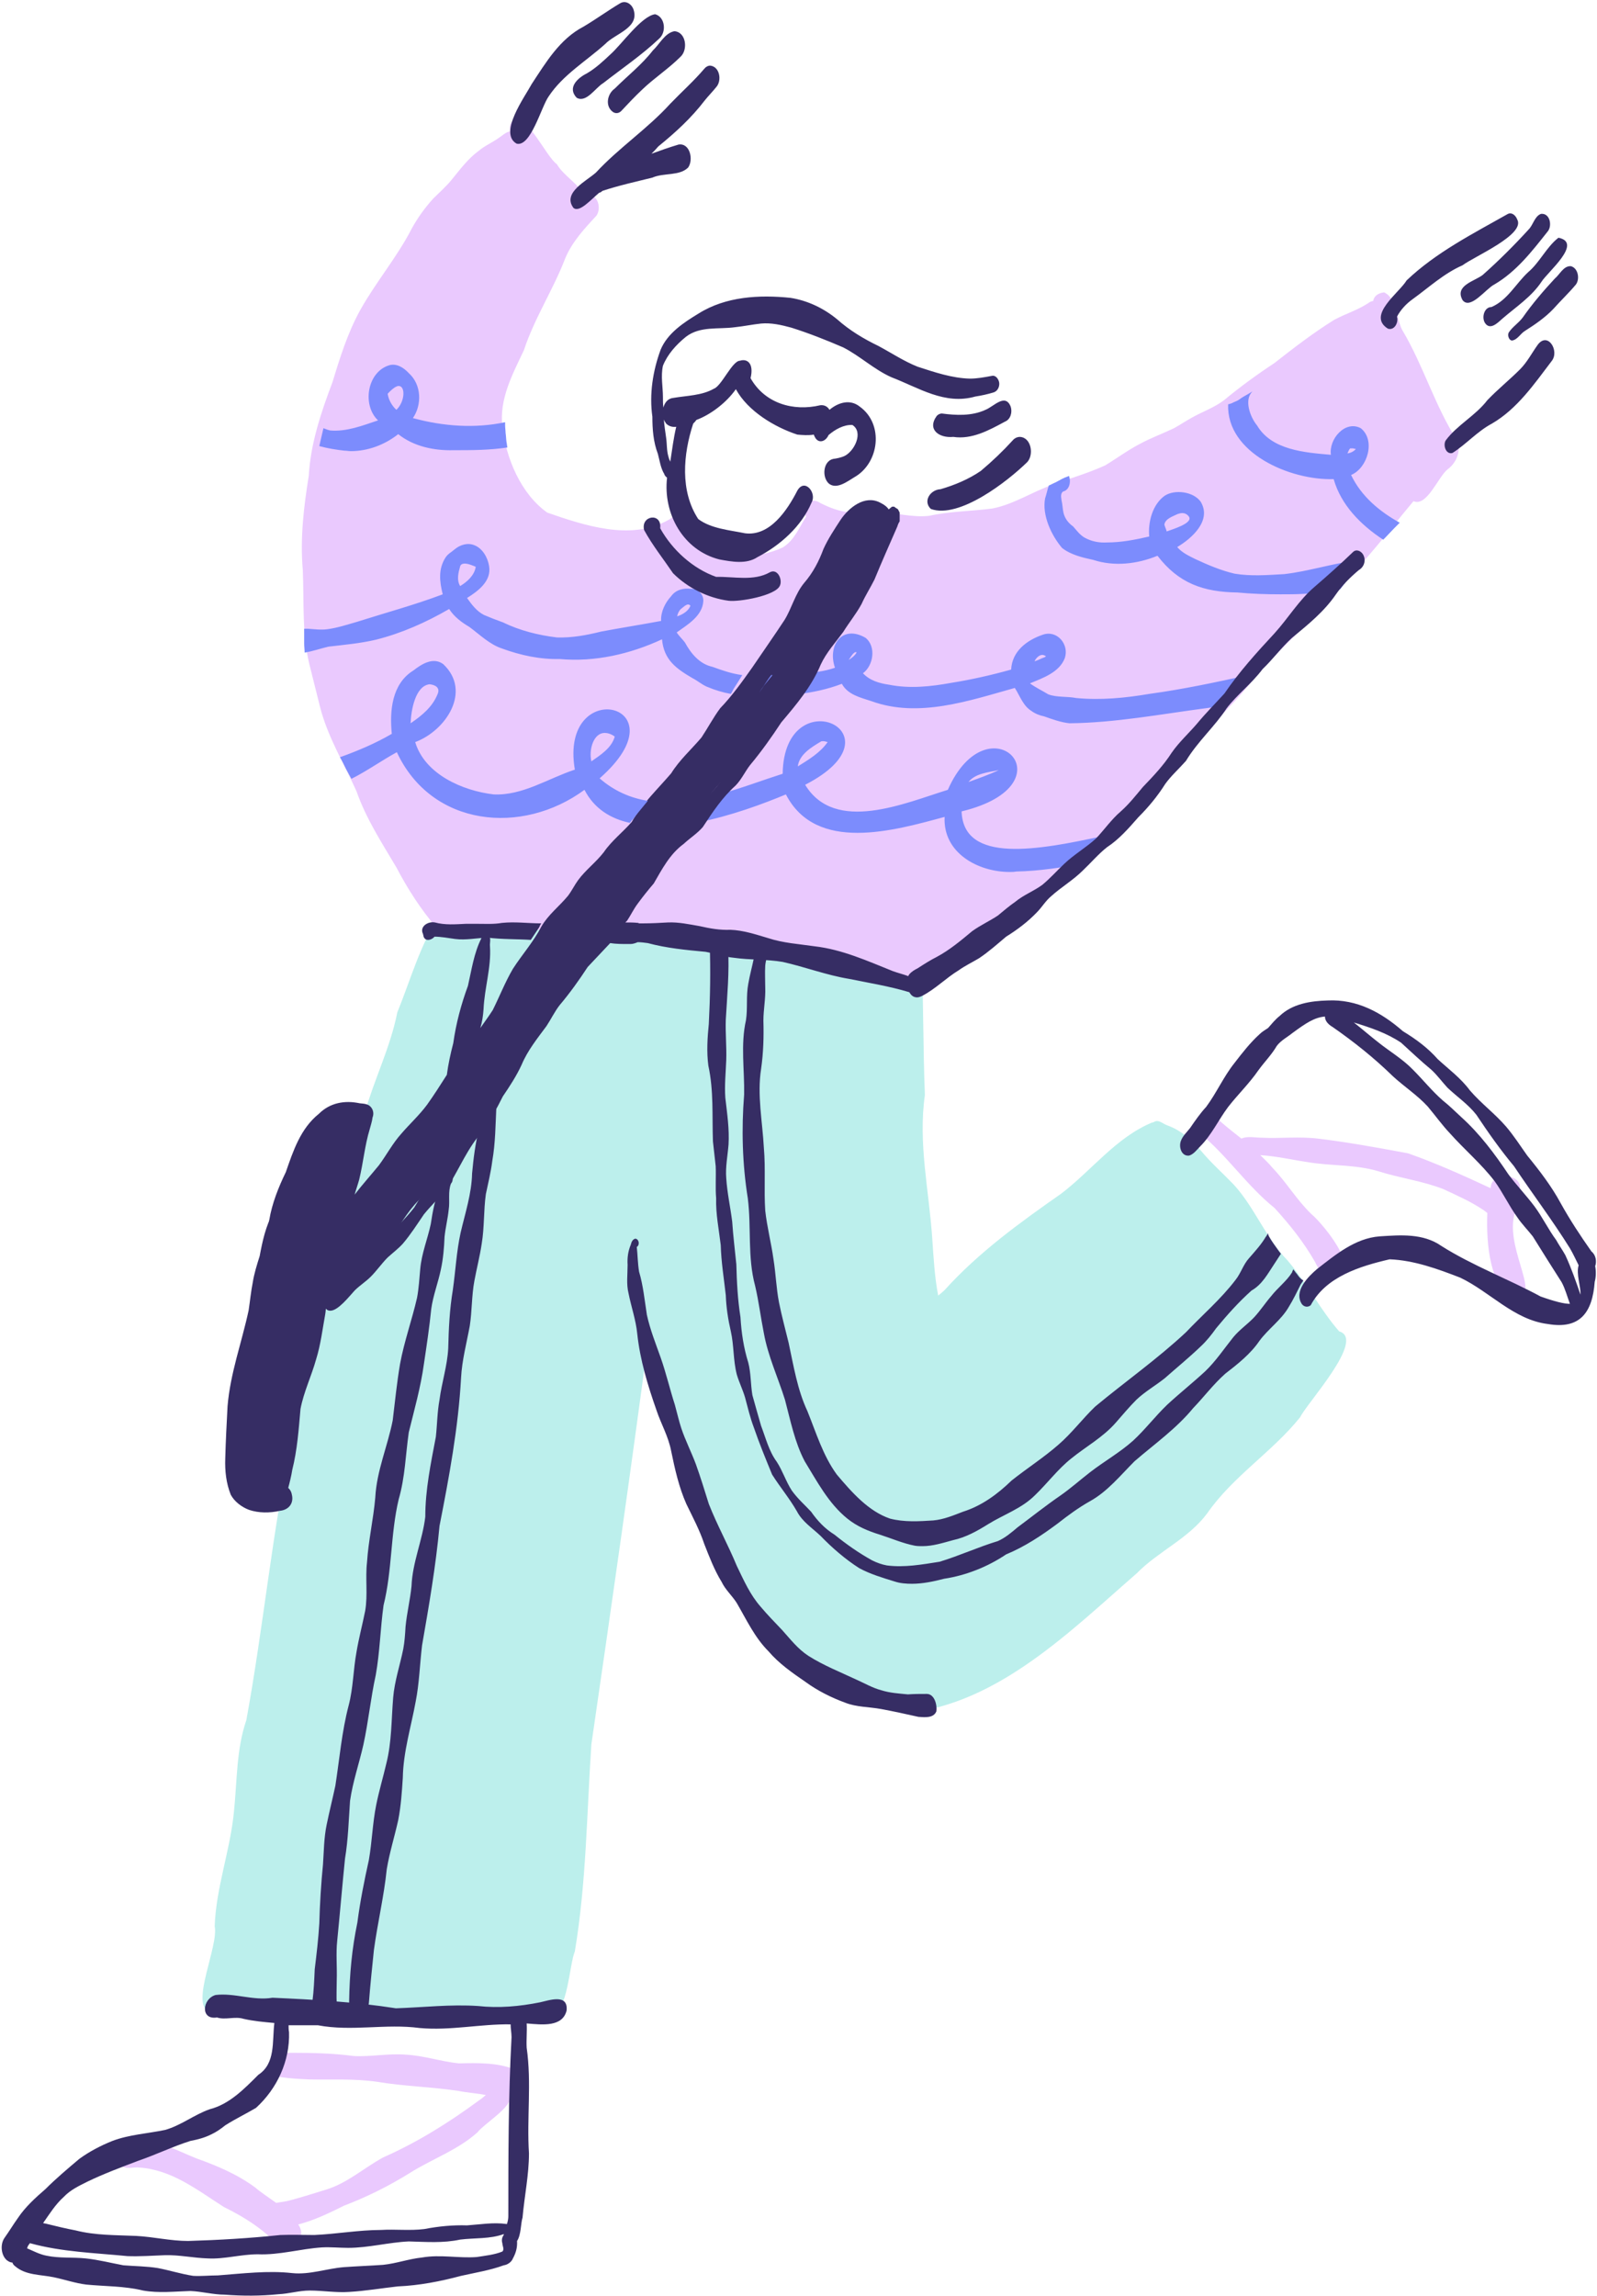 <?xml version="1.0" encoding="UTF-8" standalone="no"?><svg xmlns="http://www.w3.org/2000/svg" xmlns:xlink="http://www.w3.org/1999/xlink" fill="#362d64" height="500.3" preserveAspectRatio="xMidYMid meet" version="1" viewBox="-0.1 -0.4 348.1 500.3" width="348.1" zoomAndPan="magnify"><g id="change1_1"><path d="M291.8,289.7c5.9,1.7-7.1,15.7-8.5,18.7c-6.1,7.6-14.7,12.9-20.3,21c-4.1,5.5-10.6,8.2-15.3,13 c-14.6,12.7-30.2,28.4-50.3,30.5c-17.1-2.7-32.3-16-38.5-32.1c-7.6-12.5-10.2-26.7-15-40.3c-0.5-3.8-1.5-7.6-2.4-11.3 c-4,30.2-8.3,60.3-12.7,90.5c-1,15-1.1,30.2-3.6,45.1c-1.2,2.8-1.6,13.6-4.9,13.2c-0.6-0.3-1-0.7-1.3-1.1c0,0.1,0,0.1,0,0.2 c-1.1,4.1-10.6,3-14.2,3.5c-9.8-0.7-19.4-2.4-29.3-1.8c-9.1-1.2-18.5-0.2-27.5-1.6c-0.1,0-0.2,0-0.3,0c-0.5,0.5-1.2,0.8-2.2,0.8 c-4.2-1.7,2.1-14.3,1.2-18.7c0.3-8.5,3.4-16.5,4.2-25c0.7-6.7,0.5-13.5,2.7-19.9c3.7-20.2,5.6-40.7,9.8-60.8 c3.4-15.8,5.4-31.7,9.9-47.3c3.3-7.8,4.6-16,6.1-24.2c2.1-7.4,5.6-14.3,7.1-21.9c2.9-7.1,5-14.9,9.3-21.3c0.7-0.5,1.4-0.4,1.8,0 c0.6-1.2,2.3-2.2,3.7-1.8c11-3.3,22.6-1.9,33.6,0.3c12.7-0.8,25.1,1.7,37.8,2.6c8.8,1.1,16.4,6.4,24.8,9.2c0.2,0.1,0.3,0.2,0.5,0.3 c0.7-1.8,1.6-2.4,2.8-1.2c0.4,9.6,0.3,20,0.7,29.9c-1.5,10.5,0.9,20.8,1.6,31.2c0.3,4.2,0.5,8.4,1.3,12.5c0.5-0.4,1-0.8,1.4-1.2 c7.4-8.2,16.4-14.7,25.4-21c6.7-5.1,11.9-12.2,19.8-15.5c0.2,0,0.3-0.1,0.4-0.1c1-0.7,2,0.4,2.9,0.7c3.1,1.1,5.5,3.3,7.6,5.8 c2.1,2.5,4.6,4.7,6.9,7.1c4.6,5,7,11.7,11.8,16.6C284.9,279.4,287.7,285,291.8,289.7z" fill="#bcefec"/></g><g id="change2_1"><path d="M246.2,175.2c-5,7.1-12,12.3-18,18.5c-3.3,4.9-8,8.3-12.5,11.9c-3.9,3.5-9.2,6.6-14.4,7.5 c-0.4,1-1.2,1.8-2.4,1.7c-1.9-0.5-3.8-0.9-5.7-1.3c-2.4-0.6-4.9-0.7-7.2-1.7c-4.9-1.5-9.4-4.1-14.2-6c-4.3-1-8.8-1.1-13.1-1.8 c-6.5-1-13-3.1-19.6-2.5c-3.4,0.4-6.7,0.8-10.1,0.6c-2.9-0.1-5.2-0.6-8-0.3c-2.5,0.3-5,0.6-7.5,0.6c-2.4,0-4.8-0.2-7.2,0 c-1.6,0.2-3.3,0.4-4.9,0.9c-1.2,0.2-2.4,0.7-3.6,0.4c-0.6-0.3-1-0.7-1.2-1.3c-0.5,0.1-1-0.1-1.6-0.7c-3.4-4-6.3-8.5-8.7-13.1 c-3.2-5.4-6.6-10.6-8.7-16.6c-2.7-6-6.2-11.7-7.9-18.2c-0.8-3.2-1.6-6.4-2.4-9.6c-1.6-6.7-1.1-13.6-1.4-20.4 c-0.6-6.9,0.2-13.7,1.3-20.5c0.4-7.1,2.7-13.9,5.2-20.5c1.6-5.3,3.3-10.7,6-15.6c3.4-6.1,8-11.5,11.2-17.7c1.3-2.4,2.9-4.6,4.7-6.6 c1.4-1.4,2.9-2.7,4.1-4.2c1.8-2.2,3.5-4.5,5.8-6.2c1.3-1.1,2.9-1.8,4.2-2.7c0.8-0.5,1.7-1.4,2.7-1.6c-0.2-1,0-1.8,0.6-2.3 c3.1-1.7,7.1,7.7,9.6,9.5c1.4,2.5,5.1,4.5,6.1,7.1c0.2-0.1,0.5-0.2,0.7-0.3c2.2-0.3,2.9,2.9,1.8,4.4c-2.6,2.8-5.3,5.7-6.8,9.3 c-2.6,6.8-6.7,13-9,20c-2.5,5.3-5.4,10.6-4.7,16.7c0.8,6.8,4,14.6,9.8,18.7c8.1,2.8,18,6.1,26,1.8c0,0,0,0,0,0c0,0,0,0,0,0 c0.4-0.2,0.8-0.4,1.1-0.7c1.2-0.8,2.7,0.2,3,1.5c0.1,0.6,0.1,1.2,0,1.7c0.7,0.8,1.3,1.7,2,2.2c5,4,13.6,3.7,19.2,1.1 c2.6-1.6,3.6-4.4,5.1-6.7c-0.1-0.2-0.1-0.3-0.2-0.5c-0.4-2.2,1.2-3.9,3.3-2.5c2,1,4,1.8,6.2,2c2.2,0.2,4.4,0,6.6,0 c3.6,0.1,7.2,1.2,10.9,0.8c4.5-1,9.3-1,13.8-1.6c4.7-0.9,8.8-3.7,13.2-5.2c3.8-1.4,7.7-2.5,11.4-4.2c2.5-1.5,4.9-3.3,7.6-4.7 c2.4-1.3,4.9-2.2,7.4-3.4c1.3-0.7,2.6-1.6,3.9-2.3c2.3-1.3,4.9-2.2,7-3.8c3.5-2.9,7.2-5.6,11-8.1c4.2-3.3,8.5-6.6,13-9.4 c2.6-1.4,5.4-2.2,7.8-3.9c0.2-0.1,0.5-0.2,0.7-0.2c0.2-1,0.9-1.7,2.4-1.9c2.9,1.4,2.6,5.8,4,8.3c4.6,7.7,7.1,16.6,12,24.1 c0.8,2.3-0.3,4.8-2.2,6.2c-2,1.6-4.5,8.2-7.4,6.9c-5.3,6.3-10.1,12.9-16.1,18.5c-5.9,7.9-13.7,13.9-19.8,21.6 C264.2,158.5,254,165.8,246.2,175.2z M112.3,450.6c-3.9-1.6-8.2-1.5-12.4-1.4c-3.9-0.4-7.6-1.7-11.6-1.9c-3.8-0.3-7.5,0.5-11.3,0.3 c-4.5-0.6-9-0.7-13.5-0.7c-1.3,0-2.6,0-3.6,1c-0.9,0.9-1.6,2.7-0.4,3.7c0.5,0.4,1.1,0.6,1.6,0.6c2,0.3,4.1,0.4,6.2,0.5 c4.8,0.1,9.7-0.2,14.7,0.5c5.9,1,11.8,1.1,17.8,2c2,0.4,4,0.5,6,0.9c-0.5,0.4-0.9,0.8-1.4,1.1c-6.5,4.8-13.5,9.2-21,12.5 c-4.2,2.3-7.8,5.6-12.4,7c-2.6,0.8-5.1,1.6-7.7,2.3c-1,0.3-2.1,0.4-3.2,0.6c-1.8-1.3-3.5-2.4-4.5-3.3c-3.9-2.9-8.4-4.8-12.9-6.4 c-4.6-1.8-9.4-4.9-14.4-2.7c-1.6,0.5-3.2,2.5-2.1,4.1c1,1.2,2.8,0.4,4.1,0.6c7.1,0.5,12.6,4.9,18.4,8.6c4.7,2.3,9.2,5.2,12.5,9.1 c1.6,0.5,3.3-0.7,4-2.1c0.6-1.1,0.4-2.2-0.3-3.2c3.5-0.9,6.8-2.5,10-4.1c5-1.9,9.8-4.3,14.3-7.1c4.9-3.1,10.5-5,14.8-8.9 c1.5-1.9,6.4-4.7,7.3-7.5C113.7,455.3,115,451.9,112.3,450.6z M329.9,264.6C329.9,264.6,329.9,264.6,329.9,264.6 c0-0.2,0.1-0.3,0.1-0.4c0.2-1.7,0.6-3.4,1.1-5.2c1-3.5-5.5-4.3-6.2-1.1c0,0.2-0.1,0.4-0.1,0.6c-0.1,0-0.1-0.1-0.2-0.1 c-5.8-2.7-11.8-5.4-17.8-7.5c-6.5-1.2-13-2.4-19.6-3.2c-4.1-0.5-8.2,0-12.3-0.2c-1.3,0-3.2-0.4-4.4,0.2c-1.4-1.1-2.8-2.2-4.2-3.4 c-1.1-1.1-3.1-1.8-4.6-0.7c-1.1,0.6-1.3,2.2-0.3,2.9c5.9,4.8,10.3,11.5,16.3,16.3c3.3,3.6,6.4,7.5,8.8,11.7c0.5,1,1,2,2,2.5 c10.1,2,0.2-10.4-2.8-12.9c-3.2-3.1-5.4-6.9-8.4-10c-0.8-1-1.8-1.9-2.7-2.8c3.4,0.2,6.8,1,10.2,1.5c5.2,0.9,10.5,0.5,15.5,2 c4.7,1.5,9.6,2.1,14.2,3.9c3,1.4,6,2.7,8.8,4.6c0.3,0.2,0.5,0.4,0.8,0.6c-0.3,7,0.7,16.1,5.4,18.2 C336.6,283.1,328.2,272.5,329.9,264.6z" fill="#eac9fe"/></g><g id="change3_1"><path d="M157.7,169.2c-1.4,1.7-2.9,3.2-4.1,5c-1,1.4-1.7,3-2.7,4.5c-2.3,3.4-4.8,6.7-7.7,9.5c-2,2.3-3.5,4.4-5.3,6.7 c-1.9,2.6-4.2,4.9-6,7.6c-1.9,3.4-4.5,6.1-7.1,9c-3.9,5.8-6.5,12.5-11,18c-1.2,1.4-2.5,2.8-3.6,4.3c-0.9,1.3-1.7,2.6-2.5,3.9 c0.9,0.4,0.6,2,0.4,2.9c-0.2,4-0.2,8-0.9,12c-0.3,2.4-0.9,4.8-1.4,7.2c-0.5,3.6-0.3,7.2-0.9,10.8c-0.4,2.7-1.1,5.4-1.6,8.1 c-0.6,3.2-0.5,6.5-1,9.8c-0.7,3.8-1.7,7.5-1.9,11.3c-0.6,10.9-2.6,21.6-4.7,32.3c-0.8,8.7-2.3,17.4-3.8,26 c-0.5,4.1-0.6,8.3-1.4,12.3c-1,5.5-2.7,10.9-2.8,16.6c-0.2,3.1-0.4,6.1-1,9.2c-0.8,3.6-1.9,7.1-2.5,10.7c-0.6,5.9-2,11.7-2.8,17.6 c-0.4,3.9-0.8,7.7-1.1,11.6c-0.4,3.3-4.3,3.2-4.3-0.4c0.1-6,0.6-11.4,1.8-17.2c0.6-4.6,1.5-9.1,2.5-13.6c0.7-4,0.8-8,1.6-12 c0.6-3,1.5-6,2.2-9c1.2-4.7,1.1-9.6,1.5-14.4c0.3-3.6,1.5-7.1,2.2-10.6c0.3-1.6,0.4-3.2,0.5-4.9c0.3-3,1-5.8,1.3-8.8 c0.2-5.2,2.4-10,3-15.1c0-5.9,1.2-11.6,2.3-17.4c0.3-2.7,0.3-5.4,0.8-8.1c0.5-3.8,1.7-7.4,1.9-11.2c0.1-4.3,0.3-8.5,1-12.7 c0.6-4.2,0.8-8.4,1.7-12.5c1-4.3,2.4-8.5,2.5-12.9c0.3-3.3,0.7-6.5,1.5-9.7c0.3-1.6,1-3.1,1.4-4.6c-0.8,1.3-1.6,2.6-2.5,3.9 c-1.7,2.4-3.9,5-5.7,7.2c-2.3,2.9-3.9,6.2-6.3,9c-2.6,2.6-4.3,5.8-6.4,8.9c-1.3,1.9-3,3.5-4.7,5c-1.9,1.9-3.5,4-5.2,6.1 c-1.1,1.2-2.4,2.5-3.9,3.1c-0.1,0.6-0.1,1.1-0.2,1.7c-0.6,3.3-1,6.7-2,9.9c-1,3.6-2.7,7.1-3.4,10.8c-0.4,4.5-0.7,8.9-1.8,13.3 c-0.2,1.3-0.6,2.9-0.9,4c-0.2,1.6-1.6,3.5-3.4,2.5c-0.1-0.1-0.2-0.2-0.4-0.3c-1.8,0.4-3.8,0.4-5.1,0.3c-5.9-1.6-4.8-8.8-4.3-13.4 c0.5-5.5,2-10.9,3.2-16.3c0.7-4.9,1.1-9.9,2.1-14.8c0.9-5.6,2.9-10.9,3.8-16.5c0.6-3.6,2-7.1,3.6-10.4c1.6-4.6,3.2-9.5,7.2-12.7 c2.4-2.4,5.6-3,8.9-2.3c0.9,0.1,1.9,0.1,2.5,0.9c0.5,0.6,0.6,1.5,0.3,2.2c0,0,0,0,0,0c-0.1,0.9-0.4,1.7-0.6,2.5 c-1.1,3.6-1.4,7.3-2.3,11c-0.3,1.1-0.7,2.2-1,3.3c1.7-2.2,3.5-4.2,5.3-6.4c1.7-2.3,3-4.8,4.9-6.9c1.8-2.1,3.9-4,5.6-6.3 c1.5-2.1,2.9-4.3,4.3-6.5c0.3-2.3,0.8-4.6,1.4-6.9c0.6-4.3,1.7-8.4,3.2-12.5c0.8-3.5,1.3-7.1,2.9-10.3c0.1-0.6,0.8-1.2,1.4-0.8 c0.9,0.6,0.4,1.6,0.5,2.5c0.3,4.6-1.2,9.1-1.4,13.7c-0.1,1.4-0.3,2.8-0.7,4.1c0.9-1.3,1.8-2.5,2.7-3.9c1.5-3,2.7-6.1,4.4-9 c2-3.1,4.5-5.9,6.2-9.2c1.5-2.6,3.9-4.4,5.8-6.7c0.9-1.2,1.4-2.3,2.2-3.4c1.6-2.2,3.9-3.9,5.6-6.1c1.7-2.5,4.2-4.4,6.1-6.6 c2.3-4,5.6-7.1,8.6-10.6c1.8-2.9,4.4-5.2,6.6-7.8c1.4-2.1,2.6-4.4,4.1-6.4c2.6-2.7,4.8-5.8,7-8.9c2.3-3.4,4.7-6.8,7-10.3 c1.6-2.6,2.3-5.7,4.3-8.1c1.9-2.2,3.2-4.7,4.2-7.4c1-2.2,2.4-4.3,3.7-6.3c1.8-2.7,5.3-5.5,8.6-3.8c0.8,0.4,1.8,1,2.1,1.9 c0.1,0,0.2,0.1,0.4,0.2c1.4,1,1.1,3,0.3,4.3c-1.4,3.1-3.3,5.9-4.8,9c-1.7,3.5-3.2,7.2-5.9,10.1c-2.6,3.2-4,7.1-6.8,10.1 c-1.8,2.2-4,4.1-6,6.3c-1.7,2.3-2.6,5.2-4.6,7.3c-1.5,1.9-3.3,3.5-4.7,5.4C160.3,165,159.3,167.3,157.7,169.2z M79.1,379.8 c1.1-5,1.6-10.2,2.7-15.2c0.9-5,1-10.1,1.7-15.2c1.9-7.6,1.5-15.5,3.3-23.1c1.4-4.8,1.5-9.7,2.2-14.6c1.2-4.9,2.6-9.8,3.3-14.9 c0.6-4,1.2-8,1.6-12c0.4-2.9,1.5-5.7,2.1-8.6c0.5-2.3,0.7-4.7,0.8-7.1c0.2-2,0.7-3.9,0.9-5.9c0.3-1.9-0.2-3.9,0.5-5.7 c0.7-0.7,0.4-2.5-0.8-2.3c-1.3,0.4-1.3,2.1-1.6,3.2c-1.1,2.5-1.6,5.2-2,7.9c-0.7,3.3-2,6.4-2.3,9.8c-0.2,2.1-0.3,4.2-0.7,6.3 c-1.1,4.8-2.8,9.5-3.7,14.4c-0.7,4.1-1.1,8.2-1.6,12.3c-1.1,5.6-3.5,11-3.8,16.8c-0.4,4.7-1.5,9.4-1.8,14.1 c-0.4,3.5,0.2,7.1-0.4,10.6c-0.6,3-1.4,6-1.9,9c-0.7,3.8-0.7,7.8-1.7,11.6c-1.5,5.7-2,11.7-2.9,17.5c-0.6,2.8-1.3,5.6-1.9,8.5 c-0.6,2.9-0.6,5.8-0.8,8.7c-0.4,3.9-0.7,8.8-0.8,12.8c-0.2,3.4-0.6,6.7-1,10c-0.1,2.3-0.2,4.7-0.5,7c-0.2,1.6,0.7,4,2.6,4 c1.8,0,2.7-2,2.7-3.5c-0.1-1.7,0-3.4,0-5.1c0.1-2.9-0.2-5.8,0.1-8.6c0.6-6,1.1-12,1.7-17.9c0.7-4.2,0.8-8.4,1.1-12.6 C76.8,387.8,78.2,383.8,79.1,379.8z M182.3,320.9c-3-4.1-4.5-9.1-6.4-13.8c-2.2-4.7-3-9.8-4.1-14.9c-0.7-2.9-1.5-5.8-2.1-8.8 c-0.6-3.1-0.7-6.3-1.2-9.4c-0.5-3.6-1.4-7-1.8-10.6c-0.3-4.5,0.1-9.1-0.3-13.7c-0.3-5.7-1.5-11.5-0.6-17.2c0.5-3.5,0.6-7,0.5-10.5 c0-2.4,0.5-4.8,0.4-7.2c0-1.6-0.1-3.2,0-4.8c0.1-1.2,0.6-2.4,0.5-3.6c-0.1-0.8-0.9-1.8-1.7-1.2c-1,0.8-1.1,2.1-1.3,3.3 c-0.4,1.9-0.9,3.7-1.2,5.5c-0.5,2.6-0.1,5.3-0.5,7.9c-1.2,5.3-0.3,10.8-0.4,16.2c-0.6,7.5-0.4,15.1,0.8,22.6 c0.8,6.4-0.1,12.8,1.6,19.1c0.8,3.4,1.2,6.8,1.9,10.3c0.9,5,3.1,9.7,4.6,14.5c1.2,4.5,2.1,9.2,4.3,13.4c2.7,4.4,5.2,9.2,9.3,12.5 c2.1,1.7,4.5,2.7,7.1,3.5c2.5,0.8,5,1.9,7.6,2.4c0.6,0.1,1.1,0.1,1.7,0.1c2.2,0,4.4-0.7,6.6-1.3c2.8-0.6,5.3-2,7.7-3.5 c3.4-2.1,7.3-3.4,10.2-6.3c2.7-2.6,5-5.7,7.9-8c3.2-2.6,6.9-4.6,9.7-7.8c1.5-1.7,2.9-3.4,4.5-5c1.9-1.8,4.2-3.1,6.2-4.7 c2.6-2.3,5.3-4.5,7.8-6.9c1.3-1.2,2.4-2.6,3.4-4c2.4-2.9,4.9-5.7,7.7-8.2c2.3-1.3,3.5-3.6,4.9-5.7c0.5-0.8,1-1.5,1.5-2.3 c-0.2-0.3-0.4-0.5-0.6-0.8c-0.7-1-1.4-1.9-2-3c-0.1-0.2-0.2-0.4-0.2-0.7c-0.2,0.3-0.3,0.6-0.5,0.8c-1,1.7-2.3,3.1-3.6,4.6 c-1.3,1.4-1.8,3.3-3,4.8c-3.2,4.2-7.2,7.6-10.8,11.4c-6.2,5.8-13.3,10.8-19.8,16.2c-2.8,2.7-5.1,5.8-8,8.3 c-3.2,2.8-6.8,5.1-10.2,7.8c-3.1,3-6.5,5.5-10.6,6.8c-2.1,0.8-4.2,1.7-6.5,1.9c-3.1,0.2-6.3,0.4-9.4-0.4 C189.2,328.9,185.6,324.8,182.3,320.9z M282.6,277.2c-0.3-0.3-0.5-0.7-0.8-1c-0.1,0.2-0.2,0.4-0.3,0.7c-1.2,1.9-3.1,3.3-4.5,5.1 c-1.3,1.5-2.4,3.2-3.7,4.6c-1.4,1.5-3.2,2.7-4.6,4.4c-2,2.5-3.8,5.2-6.1,7.4c-2.7,2.5-5.6,4.8-8.3,7.3c-2.6,2.5-4.8,5.4-7.4,7.8 c-2.9,2.6-6.3,4.5-9.4,6.9c-2.2,1.7-4.2,3.5-6.5,5.1c-3.2,2.2-6.2,4.6-9.3,6.9c-1.3,1.1-2.7,2.3-4.3,3c-4.3,1.3-8.4,3.2-12.7,4.5 c-3.8,0.6-7.7,1.3-11.5,0.8c-1.1-0.2-2.2-0.6-3.2-1.1c-2.9-1.6-5.6-3.5-8.2-5.6c-2.1-1.3-3.7-3-5.1-5c-1.4-1.5-2.9-2.8-4.2-4.6 c-1.3-2-2-4.3-3.3-6.3c-1.7-2.3-2.4-5.2-3.4-7.8c-0.6-2.1-1.3-4.5-1.9-6.7c-0.4-2.4-0.3-4.8-0.9-7.1c-1-3.2-1.5-6.5-1.7-9.9 c-0.6-3.8-0.8-7.6-0.9-11.5c-0.3-3.1-0.7-6.2-0.9-9.3c-0.4-3.2-1.1-6.3-1.3-9.5c-0.2-2.4,0.3-4.8,0.5-7.3c0.2-3.4-0.3-6.7-0.7-10.2 c-0.2-2.7,0.1-5.5,0.2-8.2c0.1-2.9-0.2-5.8-0.1-8.8c0.3-5.2,0.8-10.4,0.5-15.6c0.5-3.6-3.8-4.8-4-0.9c0.2,5.8,0.1,11.6-0.2,17.4 c-0.3,3-0.5,6.1-0.1,9.1c1.2,5.5,0.8,11,1,16.5c0.2,1.8,0.4,3.6,0.6,5.4c0.1,2.3-0.1,4.7,0.1,7c-0.1,3.4,0.6,6.8,1,10.2 c0.1,3.7,0.7,7.3,1.1,10.9c0.1,2.7,0.5,5.3,1.1,7.9c0.7,3.1,0.5,6.3,1.3,9.4c0.5,1.7,1.3,3.3,1.8,5c0.6,2.2,1.1,4.4,1.9,6.5 c1.2,3.5,2.6,6.9,4,10.3c1.7,2.7,3.8,5.2,5.4,8c1.2,2.3,3.3,3.6,5.2,5.4c2.4,2.5,5.4,5.1,8.4,7c2.4,1.3,5.1,2.1,7.7,2.9 c1.2,0.4,2.5,0.5,3.8,0.5c2.3,0,4.7-0.5,7-1.1c4.7-0.7,9.5-2.6,13.5-5.3c4.1-1.7,7.7-4.1,11.2-6.7c2.3-1.8,4.6-3.5,7.1-4.9 c3.8-2.1,6.6-5.6,9.7-8.7c4.4-3.8,9.1-7.1,12.8-11.6c2.4-2.5,4.4-5.2,7-7.5c2.6-2,5.5-4.3,7.4-7.1c1.9-2.6,4.8-4.6,6.4-7.4 c1-1.6,1.8-3.3,2.6-4.9c0.2-0.3,0.4-0.6,0.6-0.9C283.4,278.3,283,277.8,282.6,277.2z" fill="#362d64"/></g><g id="change4_1"><path d="M209.5,176.4c24.4-5.9,5.9-24.8-3-4.7c-9.4,2.9-24.6,9.6-31.1-1.1c22-11.3-4.6-23.3-4.9-2.4 c-4.4,1.4-9.1,3.2-13.9,4.5c-0.2,0.4-0.5,0.9-0.8,1.3c-0.2,0.3-0.4,0.6-0.6,0.9c-0.2,0.3-0.4,0.5-0.6,0.8c-0.2,0.3-0.4,0.6-0.6,0.8 c-0.2,0.3-0.5,0.6-0.8,0.9c-0.2,0.2-0.3,0.3-0.5,0.4c-0.1,0.2-0.3,0.4-0.4,0.6c-0.1,0.1-0.2,0.3-0.3,0.4c7.2-1.4,14.4-4.1,19.2-6.1 c6.6,12.8,23.5,7.9,34.6,4.9c-0.4,7.8,7.2,12,14.2,12c0.5,0,0.9,0,1.4-0.1c5.1-0.1,10.1-0.9,15.1-1.8c0.5-0.5,1-1.1,1.5-1.6 c1-1,1.9-2,2.9-3c0.6-0.6,1.2-1.2,1.9-1.9c-0.8,0.2-1.7,0.4-2.6,0.6C226.3,184.8,209.9,187.9,209.5,176.4z M217.6,167.4 c-2.1,1-4.4,1.8-6.6,2.6C212.5,168.1,215.3,167.9,217.6,167.4z M173.8,166.6c0.3-2.6,3-4.2,5-5.4c0.1-0.1,0.3-0.1,0.5-0.1 c0.3,0,0.7,0.1,1,0.2C178.7,163.6,176.2,165.1,173.8,166.6z M125.2,167.3c-5.8,1.9-11.4,5.7-17.7,5.4c-6.8-0.8-15-4.4-17.1-11.4 c6.7-2.5,12.4-11.1,6.1-17c-2.2-1.6-4.7,0-6.5,1.4c-4.7,2.9-5.2,8.8-4.7,13.8c-3.6,2.1-7.4,3.7-11.3,5.1c0.5,0.8,0.9,1.7,1.3,2.5 c0.4,0.7,0.8,1.5,1.2,2.2c3.4-1.7,6.6-4,9.9-5.8c7.6,16.3,27.3,18.2,40.9,8.2c2.1,4.1,5.7,6.3,9.9,7.2c0.2-0.3,0.4-0.6,0.7-0.8 c0.7-1,1.5-1.9,2.3-2.9c0.3-0.4,0.6-0.7,0.9-1.1c-3.7-0.6-7.3-2.1-10.5-4.9C149.3,152.8,121.7,146.6,125.2,167.3z M93.5,148.7 c1.2,0.1,2.4,0.7,1.8,2.1l0,0c-1.1,2.8-3.4,4.7-5.9,6.4C89.5,154.4,90.4,149.1,93.5,148.7z M128.8,165.5c-0.6-2.6,0.5-6.2,2.9-6.2 c0.6,0,1.4,0.2,2.2,0.8C133.2,162.6,130.8,164.1,128.8,165.5z M237.6,187.5C237.6,187.5,237.6,187.5,237.6,187.5 C237.6,187.5,237.6,187.5,237.6,187.5C237.6,187.5,237.6,187.5,237.6,187.5L237.6,187.5z M272,146.7c-7.2,1.6-14.3,3.1-21.6,4.1 c-5.3,0.9-10.6,1.4-15.9,0.9c-2-0.4-4.2-0.1-6.1-0.8c-1.3-0.8-2.8-1.5-4-2.4c2.9-1.2,6.4-2.4,7.6-5.5c1-3-1.7-6.2-4.8-5.1 c-3.5,1.2-6.7,3.6-6.9,7.6c-4.3,1.2-8.7,2.2-13.1,2.9c-4.4,0.8-9,1.3-13.5,0.4c-2.1-0.3-4.2-0.9-5.7-2.5c2.3-1.7,2.9-5.8,0.6-7.7 c-5.1-3-8.4,1.6-6.7,6.5c-2.3,0.8-4.8,1.1-7.3,1.2c-1,1.5-2,3-3,4.5c-0.1,0.1-0.2,0.3-0.3,0.4c0.8-0.1,1.5-0.2,2.3-0.3 c3.3-0.4,6.7-1.1,9.8-2.3c1.3,2.4,4.1,3,6.5,3.8c10.2,3.7,21.2-0.1,31.2-2.9c1.1,1.7,1.8,3.9,3.6,5c0.8,0.6,1.8,1,2.8,1.2 c1.7,0.6,3.6,1.3,5.5,1.5c10-0.1,20-2,29.9-3.3c1.4-0.2,2.9-0.4,4.3-0.5c0,0,0.1-0.1,0.1-0.1c0.8-0.9,1.5-1.8,2.3-2.7 c0.7-0.8,1.4-1.6,2.1-2.4c0.4-0.5,0.8-1,1.3-1.4c0,0,0,0,0-0.1C272.6,146.7,272.3,146.7,272,146.7z M227.1,142.3 c0.2,0,0.5,0.1,0.8,0.3c-0.2,0.2-0.5,0.3-0.8,0.4c-0.6,0.3-1.1,0.5-1.7,0.7C225.7,143,226.4,142.3,227.1,142.3z M184.9,143.4 c0.2-0.3,1-1.7,1.5-1.7c0.1,0,0.2,0,0.2,0.1C186.2,142.5,185.5,143,184.9,143.4z M159.2,150.8c0.1-0.2,0.2-0.3,0.3-0.5 c0.1-0.2,0.2-0.4,0.3-0.6c0.3-0.5,0.6-0.9,0.9-1.4c0.3-0.5,0.7-1.1,1-1.6c-2.3-0.3-4.3-1-6.5-1.8c-2.8-0.6-4.7-2.9-6-5.3 c-0.6-0.8-1.3-1.4-1.8-2.2c2.4-1.7,5.6-3.6,5.8-6.8c0.1-1.5-1.2-2.8-2.7-2.7c-1.6-0.2-3.3,0.2-4.3,1.6c-1.3,1.4-2.3,3.4-2.2,5.4 c-4.3,0.8-8.7,1.5-13,2.3c-3.2,0.8-6.4,1.4-9.7,1.3c-4.1-0.5-8.1-1.5-11.8-3.3c-1.4-0.5-2.7-1-4.1-1.6c-1.6-0.8-2.7-2.3-3.7-3.7 c2.4-1.5,5.4-3.7,4.8-7c-0.3-1.8-1.4-3.8-3.2-4.5c-1.5-0.6-3.1-0.1-4.3,0.9c-0.7,0.6-1.5,1-2,1.8c-1.6,2.5-1.3,5.2-0.6,8 c-6.1,2.3-12.4,4-18.7,6c-2.1,0.6-4.2,1.3-6.4,1.6c-1.4,0.2-2.9,0-4.3-0.1c-0.3,0-0.5,0-0.8,0c0,0.7,0,1.3,0,2c0,0.4,0,0.8,0,1.2 c0,0.7,0.1,1.4,0.1,2c1.8-0.3,3.5-0.9,5.2-1.3c3.4-0.4,6.9-0.7,10.3-1.5c5.6-1.4,11-3.8,16-6.7c1.1,1.7,2.7,2.9,4.4,3.9 c2.3,1.7,4.4,3.8,7.1,4.7c4.1,1.5,8.3,2.4,12.6,2.3c7.7,0.7,15.4-1.1,22.3-4.3c0.4,4.5,3.1,6.4,6.7,8.5c1,0.5,1.9,1.3,3,1.8 C155.8,150,157.5,150.5,159.2,150.8z M100.2,123c0.1-0.4,0.5-0.6,1-0.6c0.8,0,1.9,0.5,2.4,0.7c-0.3,1.9-1.9,3.3-3.4,4.2 C99.4,126,99.8,124.4,100.2,123z M148.3,132.3c0.6-0.4,1.5-1.5,2.1-0.7c-0.5,1.2-1.7,1.9-2.9,2.3 C147.6,133.3,147.9,132.7,148.3,132.3z M166.5,148.9c-0.4,0.5-0.8,1.1-1.1,1.6c0.3-0.4,0.6-0.9,0.9-1.3c0,0,0,0.1-0.1,0.1 c0.4-0.6,0.8-1.2,1.2-1.8c0.2-0.3,0.4-0.5,0.6-0.8c0.1,0,0.2,0,0.3,0c-0.2,0.2-0.3,0.4-0.5,0.6C167.3,147.9,166.9,148.4,166.5,148.9 z M76.4,97.9c3.7,0,7.4-1.4,10.3-3.7c3.4,2.7,7.8,3.6,12,3.5c3.9,0,7.9,0,11.8-0.6c-0.1-0.4-0.1-0.8-0.2-1.2c-0.1-0.7-0.1-1.4-0.2-2 c0-0.5-0.1-1.1-0.1-1.6c0-0.2,0-0.5,0-0.7c-6.6,1.4-13.5,0.9-20.1-0.9c2-2.9,1.9-7.3-0.9-9.8c-1.1-1.2-2.7-2.2-4.3-1.7 c-4.8,1.5-5.9,8.7-2.4,12c-3.3,1.1-6.8,2.5-10.4,2.2c-0.5-0.1-1-0.3-1.5-0.5c-0.3,1.3-0.6,2.6-0.9,3.9c1.8,0.5,3.7,0.8,5.5,1 C75.5,97.8,75.9,97.9,76.4,97.9z M86.8,83.7c1.5,0,1.4,3.4-0.5,5.2c-1-0.9-1.7-2.2-1.9-3.5C85.5,84.2,86.3,83.7,86.8,83.7z M279.8,124.7c-3.6,0.2-7.2,0.5-10.8-0.1c-3-0.7-5.8-1.9-8.6-3.2c-1.4-0.7-2.9-1.4-3.9-2.6c3.2-1.9,7.6-5.8,5.1-9.9 c-1.6-2.2-5.6-2.7-7.8-1.3c-2.7,1.9-3.7,5.8-3.4,8.9c-3,0.7-6.1,1.3-9.2,1.3c-1.7,0.1-3.3-0.2-4.8-1c-1.1-0.6-1.8-1.6-2.6-2.5 c-1-0.7-1.8-1.7-2.1-3c-0.2-0.9-0.2-1.8-0.4-2.6c-0.1-0.7-0.3-1.5,0.3-2c1.4-0.3,1.8-2.1,1.3-3.4c-0.4,0.2-0.8,0.3-1.2,0.5 c-0.1,0.1-0.3,0.1-0.4,0.2c-0.4,0.2-0.9,0.5-1.3,0.7c-0.5,0.2-1,0.5-1.5,0.7c-0.3,0.9-0.5,1.9-0.8,2.8c-0.7,3.7,1.4,8.1,3.7,10.8 c1.9,1.5,4.5,2.1,6.8,2.6c4.6,1.5,9.6,0.9,14-0.9c4.6,6,10,7.9,17.4,8c3.1,0.3,6.3,0.4,9.4,0.4c1.7,0,3.4,0,5.1-0.1 c2.7-0.1,5.3-0.5,7.9-1c0,0,0,0,0.1-0.1c0.3-0.4,0.6-0.8,0.9-1.2c1-1.3,2-2.6,3-3.8c0.2-0.3,0.4-0.5,0.7-0.8c-0.3-0.2-0.6-0.4-1-0.4 C290.2,122.4,285.1,124.1,279.8,124.7z M253.7,113.9c0.2-1.3,1.9-1.8,2.9-2.3c0.3-0.1,0.7-0.2,1-0.2c0.5,0,1,0.2,1.4,0.7 c1.2,1.5-3.8,2.9-4.8,3.3C254.1,114.9,253.8,114.4,253.7,113.9z M294.4,103.1c3.6-1.5,5.4-7.6,2.1-10.2c-3.4-1.8-7,2.4-6.5,5.8 c-5.7-0.5-12.9-1-16.1-6.4c-1.5-1.8-2.9-5.6-1-7.4c-0.4,0.2-0.8,0.5-1.2,0.7c-0.5,0.3-1.1,0.6-1.6,1c-0.4,0.3-0.9,0.5-1.4,0.7 c-0.3,0.2-0.7,0.3-1.1,0.4c-0.4,10.6,13.5,16.6,23,16.3c1.6,5.6,5.8,9.9,10.8,13.2c0.1-0.1,0.2-0.2,0.4-0.4c0.7-0.7,1.3-1.4,2-2.1 c0.4-0.4,0.8-0.8,1.2-1.2C300.5,111,296.6,107.7,294.4,103.1z M294.2,97.3C294.3,97.3,294.3,97.3,294.2,97.3c0.1,0,0.1,0,0.2,0 c0.2,0,0.3,0,0.5,0c-0.1,0,0.2,0.1,0.4,0.1c0,0,0.1,0,0.1,0.1c-0.5,0.5-1.1,0.8-1.8,0.9C293.8,98,293.9,97.6,294.2,97.3z" fill="#7c8cfd"/></g><g id="change5_1"><path d="M143.8,114.7c2.6,4.7,7.1,8.8,12.2,10.6c3.8-0.1,8.2,1,11.7-1c1.7-0.9,2.8,1.6,2.2,2.9c-0.9,2.2-8.9,3.6-11.2,3.3 c-4.5-0.6-8.9-2.8-12.1-6c-2.1-3.1-4.5-6.1-6.3-9.4C139.5,111.9,144.2,111.2,143.8,114.7z M92.4,204c0.2,0.3,0.5,0.4,0.8,0.4 c0.5,0,1.1-0.3,1.4-0.7c1.5,0,3,0.3,4.5,0.5c2.3,0.3,4.7-0.2,7-0.3c3.2,0.4,6.4,0.3,9.5,0.5c0.6-0.9,1.2-1.8,1.8-2.7 c0-0.1,0.1-0.1,0.1-0.2c0.1-0.2,0.2-0.5,0.4-0.7c-2.9,0-5.7-0.4-8.6-0.1c-1.7,0.3-3.4,0.2-5,0.2c-1,0-2,0-2.9,0 c-2.2,0.1-4.5,0.3-6.7-0.3c-1.5-0.3-3.4,0.9-2.6,2.5C92.2,203.4,92.2,203.8,92.4,204z M117.6,201.5c0,0.1-0.1,0.1-0.1,0.2 c0,0,0,0,0,0C117.5,201.6,117.6,201.6,117.6,201.5z M267.3,153.9c2.3-3,5.4-5.3,7.8-8.5c2.3-2.2,4.1-4.7,6.4-6.8 c3.5-2.9,7-5.7,9.6-9.5c1.4-2,3.1-3.7,5-5.3c1.2-0.7,1.6-2.2,0.9-3.4c-0.5-0.8-1.5-1.2-2.2-0.5c-2.7,2.6-5.5,5.1-8.4,7.6 c-3.4,2.9-5.7,6.8-8.7,10.1c-3.9,4.2-7.7,8.4-10.9,13.1c-2,2.2-4.1,4.3-6,6.6c-1.8,2.1-3.9,4-5.5,6.3c-1.8,2.8-4,5.1-6.3,7.5 c-1.5,1.8-3,3.7-4.8,5.3c-2,1.7-3.6,4-5.4,5.9c-2.2,2-4.8,3.5-6.9,5.5c-1.6,1.5-3.1,3.2-4.8,4.6c-1.9,1.4-4.1,2.2-5.9,3.7 c-1.3,0.9-2.6,2-3.8,3c-1.8,1.2-3.8,2.1-5.6,3.4c-2.4,2-4.9,4.1-7.7,5.6c-1.4,0.7-2.8,1.6-4.2,2.5c-0.6,0.3-1.3,0.7-1.8,1.3 c-0.1,0.1-0.2,0.3-0.2,0.4c-1.1-0.4-2.3-0.7-3.4-1.1c-5.5-2.2-11-4.7-17-5.4c-3.4-0.5-6.9-0.7-10.2-1.8c-2.7-0.8-5.4-1.7-8.2-1.8 c-2.3,0.1-4.5-0.3-6.7-0.8c-2.3-0.4-4.6-0.9-6.9-0.8c-1.8,0.1-3.6,0.2-5.4,0.2c-0.3,0-0.6,0-0.9,0c-0.1,0-0.1-0.1-0.2-0.1 c-0.9-0.1-1.9-0.1-2.8-0.1c0.1-0.1,0.3-0.3,0.4-0.4c0.8-1.2,1.4-2.5,2.3-3.7c1.1-1.5,2.3-3,3.5-4.4c1.8-3.1,3.5-6.4,6.5-8.6 c1.4-1.3,3-2.3,4.2-3.7c2.1-3.2,4.2-6.4,7.1-9c1.3-1.3,2.1-3.1,3.2-4.5c2.5-3,4.7-6.1,6.8-9.3c3.3-3.9,6.6-7.8,8.6-12.6 c1.2-2.6,3.2-4.8,4.9-7.1c1.3-2.1,2.8-3.9,4-6.1c0.8-1.8,1.9-3.5,2.8-5.3c1.6-3.9,3.3-7.7,5-11.6c0.1-0.4,0.3-0.8,0.5-1.1 c0-0.2,0-0.5,0-0.7c0-0.4,0-0.8,0-1.1c0,0,0-0.1,0-0.1c0,0,0,0,0,0c-0.1-0.2-0.2-0.4-0.3-0.6c-0.1-0.2-0.3-0.3-0.5-0.4 c-0.1-0.1-0.3-0.2-0.4-0.3c-0.1,0-0.3,0-0.4,0c0,0,0,0,0,0c0,0,0,0,0,0c-0.1,0-0.1,0.1-0.2,0.1c0,0-0.1,0-0.1,0.1 c-0.3,0.2-0.5,0.4-0.8,0.7c0,0,0,0-0.1,0.1c-0.1,0.5-0.1,0.9-0.1,1.3c-0.6,2.4-1.1,4.9-1.9,7.3c-1.8,4-3.2,8.2-5.8,11.7 c-2,3.1-4.6,5.6-6.6,8.6c-2.2,2.9-4.9,5.4-6.6,8.7c-1,1.6-1.9,3.3-3,4.8c-1.2,1.7-3.2,3.2-4.5,4.9c-2.2,2.8-4.1,5.8-6,8.8 c-2.1,4.3-6,7.2-9.1,10.8c-1.5,1.9-3.2,4-4.8,5.9c-1.6,1.8-3.4,3.5-4.8,5.5c-1.7,3.8-4.1,7.1-6.5,10.5c-1.2,1.5-2.7,2.8-3.9,4.4 c-1.3,1.4-2.2,3.1-3.2,4.6c-1.1,1.3-2.3,2.5-3.4,3.8c-2.2,2.7-4.1,5.6-6.1,8.4c-1.3,1.9-2.2,3.9-3.6,5.8c-1.9,2.2-3.3,4.6-4.6,7.2 c-0.8,1.5-2.1,2.7-2.9,4.2c-1.1,1.8-2.2,3.6-3.2,5.5c-2.1,4.5-5.7,7.8-8.1,12.2c-1.6,2.2-2.9,4.5-4.3,6.8c-1.8,2.3-4,4.4-5.9,6.7 c-1.6,2.1-3.7,3.6-5.6,5.4c-1.5,1.5-2.9,3.1-4.5,4.5c-0.8,0.7-1.6,1.4-2.4,2c-1.1,0.6-1.7,2-1.1,3.1c0.3,0.6,0.7,0.8,1.2,0.8 c1.7,0,4.1-3.1,5.3-4.4c1.1-1.1,2.4-1.9,3.5-3c1.3-1.3,2.4-2.9,3.7-4.2c1.1-1,2.3-1.9,3.3-3c1.7-2,3.1-4.2,4.6-6.4 c1.7-2.1,3.7-3.9,5.3-6.1c2.5-4,4.3-8.5,7.5-12c1.7-2.4,3.1-5,4.4-7.6c1.5-2.2,3-4.5,4.1-6.9c1.3-3.1,3.4-5.7,5.4-8.4 c1-1.5,1.8-3.2,2.9-4.6c2.2-2.6,4.2-5.4,6.1-8.3c1.6-1.7,3.2-3.4,4.9-5.2c1.3,0.2,2.6,0.2,3.9,0.2c0.2,0,0.3,0,0.5,0 c0.6,0,1.1-0.2,1.6-0.4c0.7,0,1.5,0.1,2.2,0.2c4.1,1.1,8.3,1.5,12.6,1.9c2.1,0.4,4.1,1.1,6.2,1.3c3.5,0.5,7.1,0.3,10.6,0.9 c4.9,1.1,9.6,2.9,14.5,3.7c4.4,0.9,8.8,1.6,13.1,2.9c0.3,0.5,0.7,1,1.4,1.1c0.5,0.1,1-0.1,1.4-0.3c2.9-1.5,5.2-3.9,8-5.6 c1.4-1,2.9-1.7,4.4-2.6c2.1-1.4,4-3.1,5.9-4.7c2.4-1.5,4.7-3.2,6.7-5.3c1.1-1.1,1.9-2.5,3.1-3.5c2.2-2,4.8-3.5,6.9-5.6 c1.8-1.7,3.4-3.6,5.3-5.1c2.6-1.7,4.7-4.1,6.8-6.5c2.2-2.2,4.2-4.6,5.9-7.3c1.3-1.8,3-3.3,4.5-5C261,161.1,264.7,157.9,267.3,153.9z M201.9,368.7c-1.4,0-2.8,0-4.1,0.1c-2-0.2-3.9-0.3-5.8-0.9c-1.9-0.5-3.6-1.5-5.4-2.3c-3.4-1.6-7.2-3.1-10.5-5.2 c-2.3-1.5-3.9-3.6-5.7-5.6c-1.6-1.7-3.2-3.3-4.7-5.1c-2.3-2.6-3.7-5.8-5.2-8.9c-1.9-4.6-4.3-8.9-6.1-13.5c-0.9-2.9-1.8-5.8-2.8-8.6 c-1-2.7-2.3-5.2-3.2-7.9c-0.5-1.5-0.9-3.3-1.4-5.1c-1.1-3.4-1.9-6.9-3.1-10.3c-1.1-3.1-2.3-6.1-3-9.3c-0.5-3.2-0.8-6.4-1.7-9.4 c-0.3-1.8-0.3-3.6-0.5-5.4c0.7-0.4,0.5-1.7-0.3-1.8c-0.6,0.1-0.9,0.8-1,1.3c-0.6,1.4-0.8,2.9-0.7,4.4c0,2.1-0.3,4.2,0.2,6.2 c0.6,3,1.6,5.8,1.9,8.8c0.6,5.7,2.3,11.3,4.2,16.7c1,3,2.6,5.7,3.2,8.9c0.8,3.9,1.7,7.9,3.3,11.5c1.4,2.9,2.9,5.7,3.9,8.7 c1.1,2.8,2.2,5.7,3.8,8.3c0.8,1.7,2.3,3,3.3,4.6c2.1,3.6,3.9,7.5,6.9,10.5c2.3,2.7,5.2,4.7,8.1,6.7c2.6,1.9,5.6,3.4,8.6,4.5 c2.5,1,5.2,0.9,7.9,1.4c2.7,0.5,5.4,1.1,8.1,1.7c1.4,0.1,3.3,0.3,3.9-1.2C204.2,371.1,203.6,368.7,201.9,368.7z M123.4,437.7 c-0.9,3.6-5.2,3.1-8.7,2.8c0.1,1.8-0.1,3.6,0,5.3c1.1,7.7,0,15.3,0.5,23c0,4.7-1,9.4-1.4,14c-0.4,1.2-0.3,3.8-1.2,5.1 c0.1,1.5-0.3,2.7-0.9,3.8c-0.3,0.8-1.2,1.4-2,1.5c-3,1.1-6.2,1.6-9.3,2.3c-4.5,1.2-9.1,2.1-13.8,2.3c-3.6,0.4-7.1,1-10.6,1.2 c-2.9,0.2-5.7-0.3-8.6-0.3c-2.3,0-4.5,0.7-6.8,0.8c-3.9,0.4-7.8,0.4-11.7,0.1c-2.5,0-5-0.7-7.5-0.8c-3.4,0.1-6.9,0.5-10.3-0.1 c-4.1-1-8.3-0.9-12.4-1.3c-2.4-0.3-4.7-1.1-7.1-1.6c-2.9-0.6-6.1-0.4-8.4-2.4c-0.3-0.2-0.5-0.5-0.6-0.8c-0.4,0-0.8-0.2-1.2-0.5 c-1.3-1.1-1.5-3.5-0.5-4.9c1-1.4,1.9-2.9,2.9-4.3c1.6-2.4,3.8-4.4,6-6.3c2.3-2.3,4.9-4.5,7.4-6.6c2.2-1.6,4.7-2.9,7.2-3.9 c3.7-1.4,7.7-1.6,11.5-2.4c3.5-1,6.3-3.3,9.7-4.5c4.3-1.1,7.5-4.4,10.6-7.5c3.8-2.5,3-7.2,3.5-11.3c-2.2-0.2-4.5-0.4-6.7-0.9 c-1.9-0.6-4,0.3-5.8-0.3c-3.7,0.6-3.2-4.1-0.3-4.9c4.1-0.5,8.2,1.3,12.4,0.6c9,0.4,18,0.9,26.9,2.3c6-0.2,11.9-0.9,17.9-0.5 c4.5,0.5,9,0.1,13.5-0.8C119.5,435.5,123.8,433.9,123.4,437.7z M9.3,484c0.3,0.1,0.6,0.1,0.9,0.2c2,0.5,4.1,1,6.2,1.4 c4.3,1.1,8.7,1,13.2,1.2c3.8,0.2,7.5,1.1,11.3,1.1c6.7-0.2,13.5-0.6,20.1-1.3c2.5-0.1,5,0,7.4,0c4.7-0.2,9.8-1.1,14.5-1.1 c3.2-0.2,6.3,0.2,9.5-0.2c3.1-0.6,6.2-0.9,9.3-0.8c2.9-0.2,5.7-0.7,8.6-0.3c0,0,0,0,0.1,0c0.2-0.6,0.3-1.2,0.3-1.7c0-13,0-26,0.7-39 c0-0.9-0.2-1.9-0.2-2.8c-6.6-0.1-13.1,1.4-19.8,0.8c-7.4-1-14.8,0.8-22.2-0.6c-2.1,0-4.3,0-6.4,0c0,0.5,0,1,0.1,1.5 c0.2,6.3-2.6,12.3-7.2,16.5c-2.2,1.3-4.5,2.4-6.7,3.8c-1,0.8-2,1.5-3.1,2c-1.4,0.7-2.9,1.1-4.5,1.4c-3.8,1.2-7.5,3-11.3,4.3 c-3.7,1.4-7.7,2.9-11.2,4.6c-1.8,0.9-3.7,1.8-5.1,3.3C12,479.9,10.7,482,9.3,484z M109.7,486.6c0-0.1,0-0.2,0-0.2 c-3,1.1-6.3,0.8-9.5,1.2c-3.7,0.8-7.4,0.5-11.2,0.4c-4.4,0.2-8.8,1.4-13.2,1.4c-1.9,0-3.8-0.2-5.7-0.1c-4.7,0.3-9.3,1.7-14,1.5 c-3.7,0-7.3,1.1-10.9,0.9c-3.2-0.1-6.3-0.8-9.4-0.7c-2.7,0.1-5.4,0.3-8.1,0.2c-7.1-0.7-14.3-0.9-21.2-2.8c0,0-0.1,0-0.1,0 c-0.2,0.3-0.4,0.5-0.5,0.8c0,0.1-0.1,0.2-0.1,0.3c1.4,0.6,2.7,1.3,4.2,1.6c2.8,0.6,5.7,0.3,8.6,0.6c2.8,0.3,5.5,1,8.2,1.5 c2.5,0.2,5,0.2,7.5,0.6c2.6,0.5,5.1,1.3,7.7,1.7c1.8,0.1,3.6-0.1,5.4-0.1c5.3-0.4,10.9-1.1,16.2-0.5c3.8,0.4,7.5-1,11.3-1.3 c2.8-0.2,5.6-0.3,8.5-0.5c2.9-0.3,5.6-1.3,8.5-1.6c4-0.7,8,0.2,11.9-0.1c1.9-0.3,3.9-0.5,5.6-1.2c0.5-0.5,0-1.2,0-1.8 C109.2,487.8,109.3,487.1,109.7,486.6z M112.5,30.9c3.1,0.8,5.4-8.1,7-10.3c3.1-4.7,8.2-7.7,12.3-11.4c2.2-2.3,7.5-3.5,6.2-7.5 c-0.4-1.2-1.7-2.1-2.9-1.4c-2.7,1.6-5.3,3.5-8,5.1c-5.2,2.7-8.2,7.8-11.3,12.5C114.3,20.7,108.5,28.6,112.5,30.9z M132.9,11.5 c-1.6,1.5-3.2,3-5.1,4.1c-2,1-4.3,3.1-2.2,5.3c2.1,1.2,4.1-2.2,5.8-3.2c4.1-3.2,8.4-6.1,12.2-9.7c1.6-1.4,1.3-4.7-0.9-5.3 C139.7,3.1,135.4,9.3,132.9,11.5z M142.2,10.6c-2.4,3.1-5.5,5.5-8.3,8.3c-1.6,1.1-2.2,3.8-0.4,5.1c0.6,0.4,1.3,0.3,1.8-0.2 c1.5-1.6,3-3.2,4.6-4.7c2.6-2.5,5.7-4.5,8.3-7.1c1.7-1.5,1.3-5.4-1.3-5.6C144.8,6.8,143.7,9.2,142.2,10.6z M129.8,37.2 c-2,1.8-7.4,4.4-4.9,7.7c1.3,1.1,3.8-1.8,5.6-3.3c0.2,0,0.5-0.2,0.7-0.4c3.6-1.2,7.3-2,10.9-2.9c2.5-1.1,5.9-0.3,7.8-2.2 c1.2-1.7,0.4-5.4-2.1-5c-2,0.6-4,1.3-5.9,2c0.5-0.5,1-1,1.5-1.6c3.7-3,7.2-6.2,10.1-10c0.8-1,1.7-1.9,2.5-2.9 c1.3-1.4,0.8-4.5-1.3-4.7c-0.5,0-1,0.3-1.3,0.7c-2.3,2.7-4.9,5-7.4,7.6C141,27.7,134.8,31.8,129.8,37.2z M302.4,71.2 c1.4,0.5,2.4-1.3,2-2.6c0.8-1.5,2-2.8,3.4-3.8c3.6-2.6,6.8-5.6,10.9-7.4c2.5-1.9,13.8-6.7,11.9-10c-0.3-0.8-1.1-1.6-2-1.2 c-7.6,4.3-15.7,8.4-22.1,14.5C304.9,63.4,297.8,68.3,302.4,71.2z M323.1,59.5c-1.8,1.4-6.2,2.3-4.4,5.5c1.7,2.2,5.1-2.5,6.9-3.4 c4.8-2.8,8.2-7.2,11.6-11.5c1.1-1.2,0.6-4.1-1.4-3.9c-1.4,0.5-1.7,2.4-2.7,3.4C330,53,326.6,56.4,323.1,59.5z M333,58.9 c-2.7,2.5-4.5,6.1-8,7.6c-1.6,0-2.2,2.3-1.4,3.5c1.1,1.6,2.7,0,3.7-0.9c3-2.6,6.4-4.8,8.6-8.1c1.3-2.1,9.1-8.5,3.7-9.6 C337,53.4,335.5,56.8,333,58.9z M338.8,60.3c-2.5,2.7-4.9,5.5-7,8.5c-0.9,1.2-2.2,2-3,3.2c-0.4,0.6,0,1.8,0.7,1.8 c1.2-0.2,1.8-1.5,2.8-2.1c2.2-1.4,4.4-2.9,6.2-4.8c1.6-1.8,3.4-3.5,4.9-5.3c0.9-1.2,0.5-3.6-1.1-4C340.7,57.5,339.9,59.4,338.8,60.3 z M335.1,74.7c-1.3,1.8-2.3,3.8-3.9,5.4c-2.3,2.3-4.8,4.3-7.1,6.7c-2.6,3.4-6.6,5.4-9.1,8.8c-0.6,1.1,0.1,3.1,1.5,2.7 c3-1.9,5.4-4.7,8.6-6.4c5.5-3.2,9.2-8.6,13-13.6C339.9,76.1,337.3,71.8,335.1,74.7z M152.2,67.9c5.9-3.7,13.2-4.1,20-3.4 c3.8,0.6,7.3,2.3,10.2,4.7c2.7,2.4,5.7,4.2,9,5.8c2.8,1.5,5.5,3.3,8.5,4.5c3.7,1.2,7.5,2.5,11.4,2.6c1.6,0,3.2-0.3,4.8-0.6 c0.9-0.2,1.5,0.8,1.6,1.5c0.1,0.8-0.3,1.8-1.2,2.1c-1.3,0.4-2.7,0.7-4,0.9c-6.7,1.9-12.3-1.9-18.3-4.2c-3.8-1.7-6.8-4.6-10.5-6.5 c-3.7-1.6-7.5-3.1-11.3-4.3c-2.2-0.6-4.4-1.1-6.6-0.9c-1.9,0.2-3.8,0.6-5.7,0.8c-3.6,0.5-7.6-0.3-10.7,2.1c-2.1,1.7-4,3.8-5,6.3 c-0.5,2.3,0,4.6,0,6.8c0,0.8,0,1.6,0.1,2.3c0.3-1.1,1-2,2.2-2.1c2.9-0.5,6.2-0.5,8.8-2c1.7-0.6,4-6.1,5.7-6.1 c1.5-0.5,3.1,0.5,2.3,3.8c3.1,5.5,9.3,7.3,15.2,5.9c0.9-0.1,1.6,0.3,2,1c1.9-1.6,4.5-2.4,6.6-0.7c5.3,3.8,4.3,12.3-1.2,15.4 c-1.5,0.9-3.8,2.7-5.5,1.4c-1.6-1.4-1.3-4.9,0.9-5.4c0.8-0.1,1.7-0.3,2.4-0.6c2.2-1,4.3-5.2,1.8-6.8c-1.9-0.1-3.8,1-5.2,2.2 c-0.6,1.4-2.2,2-3,0.4c-0.1-0.2-0.2-0.4-0.2-0.5c-1.2,0.2-2.5,0.1-3.6,0c-4.9-1.6-10.8-5.1-13.4-9.9c-2.1,3-5.6,5.6-8.6,6.7 c-0.2,0.3-0.4,0.5-0.7,0.8c-2.2,6.7-2.9,14.7,1.1,20.8c2.8,2.1,6.8,2.4,10.2,3.1c5.4,0.7,9.2-5,11.4-9.3c1.6-2.8,4.3,0.5,3.1,2.6 c-2.2,5.2-6.8,9.3-11.8,11.9c-2.4,1.6-5.6,1-8.3,0.5c-7.9-2-12.3-10-11.4-17.8c-0.2-0.2-0.5-0.4-0.6-0.8c-0.8-1.3-1-2.9-1.4-4.4 c-1-2.6-1.2-5.4-1.2-8.1c-0.7-4.9,0.1-10,1.8-14.6C145.4,72.2,148.9,69.9,152.2,67.9z M144.6,91c0.1,1.3,0.3,2.6,0.5,4 c0.2,1.4,0.1,2.8,0.5,4.1c0.1,0.4,0.2,0.7,0.4,1.1c0.4-2.5,0.7-5.1,1.3-7.6c-0.8,0.1-1.6-0.1-2.2-0.7 C144.9,91.6,144.7,91.3,144.6,91z M205.2,89.7c-0.4,0-0.8,0.2-1.1,0.5c-2.2,3,0.5,4.9,3.6,4.6c4,0.6,7.7-1.4,11.2-3.3 c1.3-0.5,1.7-2.1,1.3-3.3c-1.2-3-3.7,0-5.5,0.7C211.7,90.3,208.2,90.1,205.2,89.7z M213.7,102.2c-2.6,1.8-5.7,3.1-8.8,4 c-2.2,0.1-3.9,2.6-2.1,4.3c6.2,2.2,16.7-6,21-10.2c1.5-1.6,0.9-5.4-1.6-5.5c-0.6,0-1.2,0.3-1.6,0.8 C218.5,97.9,216.2,100.1,213.7,102.2z M54.2,328.6c2.1,0.7,4.5,0.7,6.7,0.2c2-0.2,3.1-1.7,2.6-3.6c-0.1-0.6-0.5-1.3-1.1-1.6 c-0.4-0.2-1-0.3-1.4-0.1c-2.6,0.7-5.6-0.2-7.6-1.8c-2.5-3.5-0.5-12.4,0.4-16.5c1.9-6.5,1.8-13.3,3.4-19.8c1.1-3.5,1.9-7.1,2.3-10.8 c0.4-1.9,1.1-3.7,1.4-5.6c0.4-2.4,0.4-4.8,1.4-7c0.1-0.7-0.1-1.6-0.9-1.6c-1.5,0.2-1.4,2.4-2,3.5c-1.6,2.9-2.3,6.2-2.9,9.4 c-0.6,1.9-1.2,3.8-1.5,5.7c-0.4,2-0.6,4.1-0.9,6.1c-1.5,7-4,13.7-4.6,20.9c-0.2,3.8-0.4,7.6-0.5,11.4c-0.1,2.7,0.2,5.4,1.2,7.9 C51,326.8,52.6,328,54.2,328.6z M347.5,278.9C347.5,278.9,347.5,278.9,347.5,278.9c-0.5,6.7-3.2,10.4-10.2,9.2 c-7.4-0.9-12.6-7-19.1-10.1c-4.9-1.9-10.1-3.8-15.4-4c-6.5,1.5-13.9,3.8-17.2,10c-0.6,0.5-1.4,0.4-1.9-0.2c-1.9-2.8,1.3-6,3.3-7.7 c4-3.1,8.3-6.7,13.6-7.1c4.6-0.3,9.5-0.7,13.5,2.1c6.8,4.3,14.6,7.2,21.6,11c3.1,1.1,5.1,1.6,6.4,1.6c-0.6-1.6-1-3.2-1.8-4.7 c-2.1-3.3-4.2-6.6-6.3-10c-1.1-1.4-2.4-2.7-3.4-4.2c-1.8-2.5-3.1-5.3-4.9-7.8c-2.9-3.8-6.6-6.9-9.8-10.5c-1.7-1.8-3.2-3.9-4.8-5.8 c-2.3-2.5-5.1-4.3-7.6-6.6c-4.1-4-8.5-7.5-13.1-10.7c-1.2-0.7-1.7-1.5-1.7-2.3c-2.3,0.2-4.1,1.4-7.1,3.6c-1.1,0.9-2.5,1.6-3.4,2.8 c-1.1,1.9-2.7,3.5-4,5.3c-2,2.9-4.5,5.3-6.6,8c-2.1,2.8-3.6,6.1-6.1,8.6c-0.7,0.7-1.4,1.7-2.4,2c-1.7,0.2-2.3-1.9-1.8-3.2 c0.4-1.1,1.3-1.9,2-2.8c1.1-1.6,2.2-3.2,3.5-4.6c2.3-3.1,3.8-6.6,6.2-9.6c1.7-2.2,3.4-4.4,5.5-6.3c0.5-0.5,1.2-0.9,1.8-1.3 c0.8-0.9,1.6-1.9,2.5-2.6c2.8-2.7,6.8-3.3,10.5-3.4c6.4-0.3,11.7,2.6,16.4,6.7c2.8,1.7,5.4,3.6,7.6,6.1c2.4,2.2,5,4.1,7,6.8 c2.5,2.9,5.4,5,7.9,7.9c1.7,2,3.1,4.2,4.6,6.3c2.7,3.3,5.3,6.7,7.3,10.4c2,3.6,4.3,7.1,6.7,10.5c0.9,0.7,1.2,2.1,0.8,3.2 C347.8,276.4,347.8,277.9,347.5,278.9z M341.1,273.1c1.3,2.8,2.3,5.7,3.3,8.6c0.1-1.8-1-4.5-0.4-6.4c-0.6-1.2-1.2-2.5-1.9-3.7 c-3.8-6.1-8.2-11.9-12.2-17.9c-3-3.6-5.6-7.3-8.2-11.2c-1.8-2.3-4.2-3.9-6.3-5.9c-1.2-1.3-2.2-2.7-3.5-3.9c-2.3-1.9-4.4-3.9-6.6-5.9 c-3.1-2.1-6.7-3.3-10.3-4.4c1.8,1.4,3.5,2.9,5.3,4.3c2.5,2,5.4,3.7,7.6,6c2.2,2.2,4.1,4.6,6.5,6.7c1.4,1.1,2.7,2.4,4,3.6 c4,3.6,7.3,8,10.3,12.5c1.8,2.4,3.9,4.6,5.7,7c1.7,2.3,3,5,4.7,7.3C339.7,270.9,340.5,272,341.1,273.1z"/></g></svg>